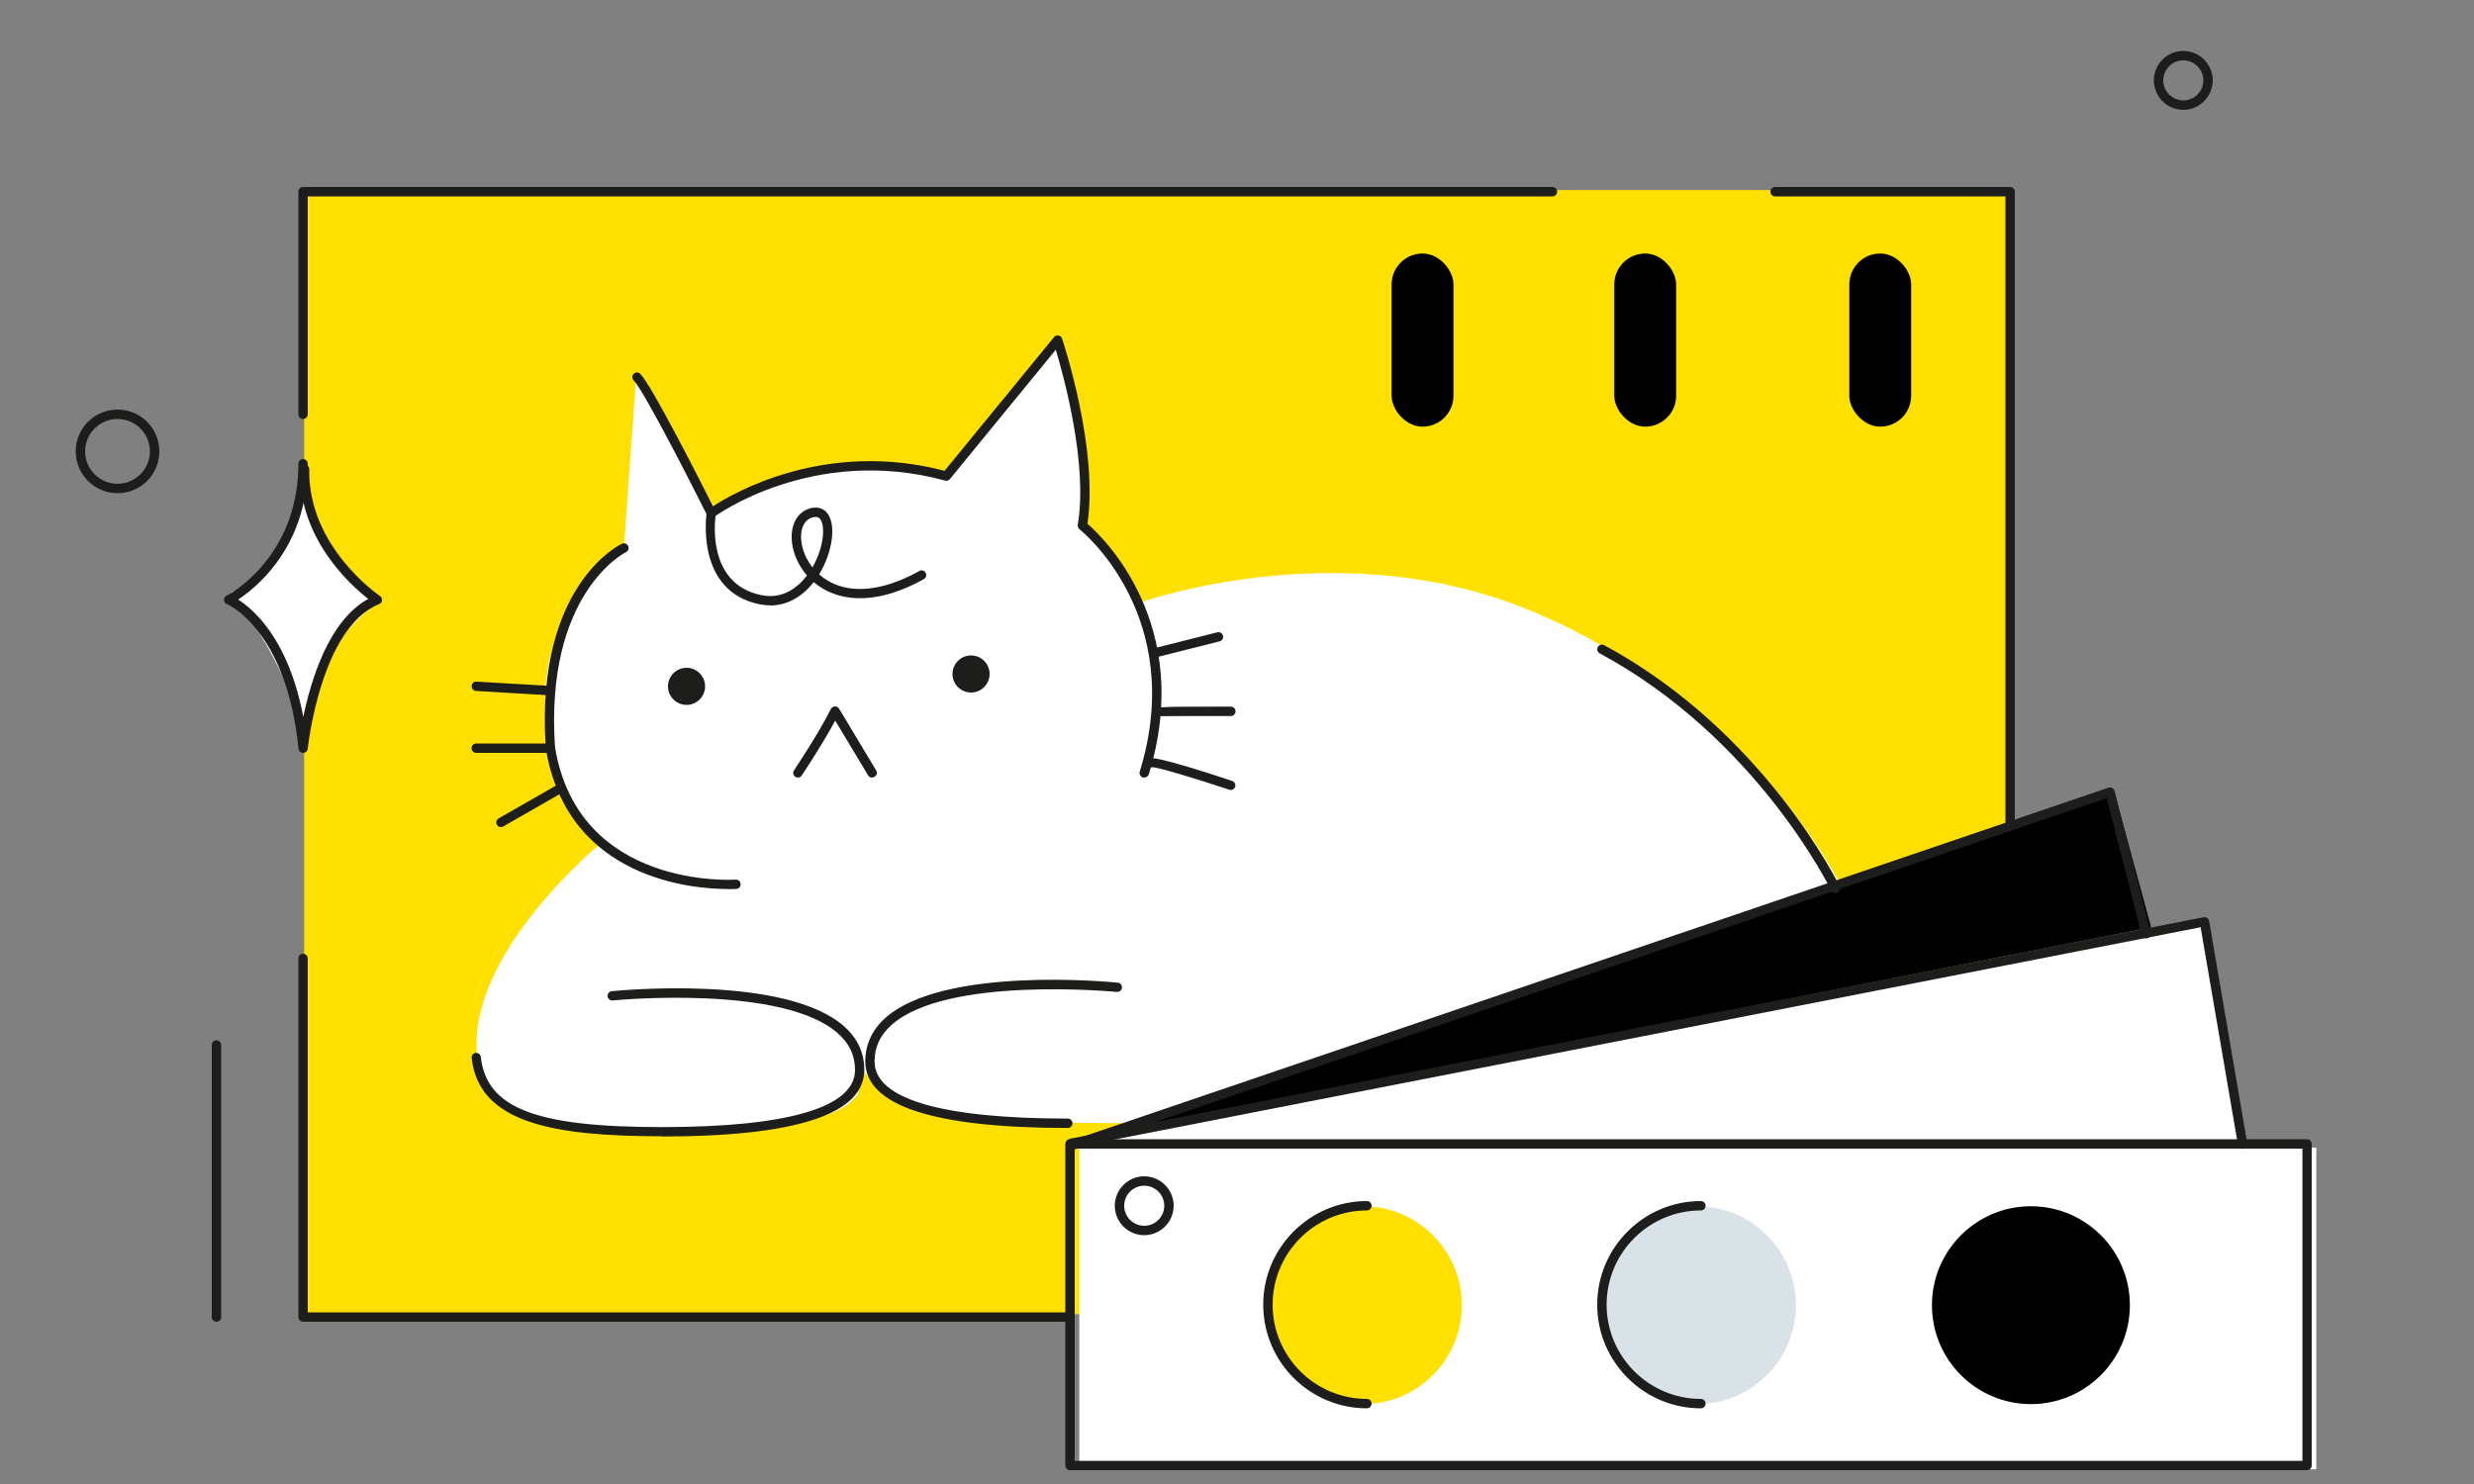 <?xml version="1.0" encoding="UTF-8"?>
<svg xmlns="http://www.w3.org/2000/svg" viewBox="0 0 200 120">
  <rect x="0" y="0" width="200" height="120" fill="#808080" stroke="none"/>
  <defs>
    <style>
      .cls-1 {
        fill: #fff;
      }

      .cls-2 {
        fill: #ffe000;
      }

      .cls-3 {
        fill: #d9e2e7;
      }

      .cls-4 {
        fill: #1d1d1b;
      }
    </style>
  </defs>
  <g id="_лой_1" data-name="Слой 1">
    <g>
      <rect class="cls-2" x="24.59" y="15.37" width="138" height="90.9"/>
      <path class="cls-1" d="M69.2,87.98c-2,4-16.95,3.4-16.95,3.4,0,0-13.58,1.01-13.58-6.99s10.33-16.38,10.33-16.38c0,0-3.44-1.82-4.53-8.8-1.37-8.82,5.93-14.7,5.93-14.7l1.59-13.49,5.73,10.26s10.15-5.54,18.73-2.9c0,0,8.7-10.35,8.9-10.55,0,0,3.49,8.84,2.24,14.44,0,0,2.9,2.9,4.55,6.46,0,0,15.56-5.6,30.79,.33s26.77,19.65,29.08,30.99-10.22,10.95-10.22,10.95l-54.73-.2s-7.31,.18-10.62-.79c-6.4-1.88-6.82-3.76-6.82-3.76l-.43,1.75Z"/>
      <polygon points="87.9 91.98 170.9 63.98 173.9 74.98 87.9 91.98"/>
      <polygon class="cls-1" points="87.9 91.98 178.1 74.53 181.9 94.98 94.9 112.98 87.9 91.98"/>
      <g>
        <rect class="cls-1" x="87.25" y="92.81" width="100" height="26"/>
        <circle class="cls-2" cx="110.18" cy="105.54" r="8"/>
        <circle class="cls-3" cx="137.18" cy="105.54" r="8"/>
        <circle cx="164.18" cy="105.54" r="8"/>
      </g>
      <path class="cls-4" d="M24.5,33.88c-.21,0-.38-.17-.38-.38V15.5c0-.21,.17-.38,.38-.38H125.5c.21,0,.38,.17,.38,.38s-.17,.38-.38,.38H24.88v17.62c0,.21-.17,.38-.38,.38Z"/>
      <path class="cls-4" d="M162.5,66.88c-.21,0-.38-.17-.38-.38V15.88h-18.62c-.21,0-.38-.17-.38-.38s.17-.38,.38-.38h19c.21,0,.38,.17,.38,.38v51c0,.21-.17,.38-.38,.38Z"/>
      <path class="cls-4" d="M86.5,106.88H24.5c-.21,0-.38-.17-.38-.38v-29c0-.21,.17-.38,.38-.38s.38,.17,.38,.38v28.62h61.62c.21,0,.38,.17,.38,.38s-.17,.38-.38,.38Z"/>
      <path class="cls-4" d="M9.5,39.88c-1.86,0-3.38-1.51-3.38-3.38s1.51-3.38,3.38-3.38,3.38,1.51,3.38,3.38-1.51,3.38-3.38,3.38Zm0-6c-1.45,0-2.62,1.18-2.62,2.62s1.18,2.62,2.62,2.62,2.62-1.18,2.62-2.62-1.18-2.62-2.62-2.62Z"/>
      <path class="cls-4" d="M176.5,8.88c-1.31,0-2.38-1.07-2.38-2.38s1.07-2.38,2.38-2.38,2.38,1.07,2.38,2.38-1.07,2.38-2.38,2.38Zm0-4c-.9,0-1.62,.73-1.62,1.62s.73,1.62,1.62,1.62,1.62-.73,1.62-1.62-.73-1.62-1.62-1.62Z"/>
      <path class="cls-4" d="M186.5,118.88H86.5c-.21,0-.38-.17-.38-.38v-26c0-.21,.17-.38,.38-.38h100c.21,0,.38,.17,.38,.38v26c0,.21-.17,.38-.38,.38Zm-99.62-.75h99.25v-25.25H86.88v25.25Z"/>
      <path class="cls-4" d="M92.5,99.88c-1.31,0-2.38-1.07-2.38-2.38s1.07-2.38,2.38-2.38,2.38,1.07,2.38,2.38-1.07,2.38-2.38,2.38Zm0-4c-.9,0-1.62,.73-1.62,1.62s.73,1.62,1.62,1.62,1.62-.73,1.62-1.62-.73-1.62-1.62-1.62Z"/>
      <path class="cls-4" d="M86.71,92.97c-.16,0-.3-.1-.35-.25-.07-.2,.04-.41,.23-.48l83.87-28.55c.1-.03,.21-.02,.3,.03,.09,.05,.16,.14,.18,.24l2.92,11.45c.05,.2-.07,.41-.27,.46-.21,.05-.41-.07-.46-.27l-2.82-11.06-83.49,28.42s-.08,.02-.12,.02Z"/>
      <path class="cls-4" d="M181.29,92.9c-.18,0-.34-.13-.37-.31l-3.02-17.61-91.21,17.83c-.2,.04-.4-.09-.44-.3s.09-.4,.3-.44l91.59-17.9c.1-.02,.2,0,.29,.06,.08,.06,.14,.15,.16,.25l3.08,17.98c.04,.2-.1,.4-.31,.43-.02,0-.04,0-.06,0Z"/>
      <rect x="112.5" y="20.5" width="5" height="14" rx="2.5" ry="2.5"/>
      <rect x="130.5" y="20.5" width="5" height="14" rx="2.5" ry="2.5"/>
      <rect x="149.5" y="20.5" width="5" height="14" rx="2.5" ry="2.5"/>
      <path class="cls-4" d="M86.33,91.21c-10.87,0-16.38-1.81-16.38-5.38,0-1.36,.54-2.53,1.59-3.49,4.69-4.24,18.24-2.94,18.82-2.88,.21,.02,.36,.2,.34,.41s-.2,.35-.41,.34c-.14-.01-13.8-1.33-18.24,2.69-.91,.82-1.35,1.78-1.35,2.93,0,3.03,5.4,4.62,15.62,4.62,.21,0,.38,.17,.38,.38s-.17,.38-.38,.38Z"/>
      <path class="cls-4" d="M148.38,72.23c-.14,0-.27-.08-.34-.21-.06-.12-5.99-12.33-18.72-19.19-.18-.1-.25-.33-.15-.51,.1-.18,.33-.25,.51-.15,12.96,6.98,18.99,19.4,19.05,19.53,.09,.19,0,.41-.18,.5-.05,.02-.11,.04-.16,.04Z"/>
      <path class="cls-4" d="M110.5,113.88c-4.62,0-8.38-3.76-8.38-8.38s3.76-8.38,8.38-8.38c.21,0,.38,.17,.38,.38s-.17,.38-.38,.38c-4.2,0-7.62,3.42-7.62,7.62s3.42,7.62,7.62,7.62c.21,0,.38,.17,.38,.38s-.17,.38-.38,.38Z"/>
      <path class="cls-4" d="M137.5,113.88c-4.62,0-8.38-3.76-8.38-8.38s3.76-8.38,8.38-8.38c.21,0,.38,.17,.38,.38s-.17,.38-.38,.38c-4.2,0-7.62,3.42-7.62,7.62s3.42,7.62,7.62,7.62c.21,0,.38,.17,.38,.38s-.17,.38-.38,.38Z"/>
      <path class="cls-1" d="M18.69,47.92s5.34-1.98,5.93-10.29c0,0,.59,8.31,5.93,11.08,0,0-5.74,3.96-6.13,10.29,0,0-1.19-5.34-5.74-11.08Z"/>
      <path class="cls-1" d="M57.71,41l-6.27-10.69-1,14s-7.62,5.44-6.18,14.29c1.13,6.98,4.18,9.71,4.18,9.71,0,0-9.92,8.15-9.92,16.15s12.92,6.85,12.92,6.85c0,0,16,1,18-3"/>
      <path class="cls-4" d="M53.5,91.88c-8.8,0-14.79-1.08-15.37-6.33-.02-.21,.13-.39,.33-.41,.21-.01,.39,.13,.41,.33,.46,4.13,4.42,5.67,14.63,5.67s15.62-1.6,15.62-4.62c0-1.15-.44-2.11-1.35-2.93-4.44-4.02-18.1-2.71-18.24-2.69-.2,.02-.39-.13-.41-.34s.13-.39,.34-.41c.58-.06,14.13-1.36,18.82,2.88,1.06,.96,1.59,2.13,1.59,3.49,0,3.57-5.51,5.38-16.38,5.38Z"/>
    </g>
  </g>
  <g id="_лой_3" data-name="Слой 3">
    <path class="cls-4" d="M92.5,62.88s-.07,0-.11-.02c-.2-.06-.31-.27-.25-.47,3.87-12.59-4.78-19.53-4.87-19.59-.11-.08-.16-.22-.14-.36,.82-4.91-1.13-11.99-1.78-14.16l-8.56,10.46c-.09,.11-.25,.16-.39,.12-10.68-2.91-18.6,2.88-18.68,2.94-.09,.07-.2,.09-.31,.06-.11-.03-.2-.1-.25-.2-2-4-5.23-10.2-5.93-10.9-.15-.15-.15-.38,0-.53s.38-.15,.53,0c.93,.93,4.86,8.69,5.88,10.71,1.7-1.11,9.1-5.39,18.72-2.87l8.85-10.81c.09-.11,.22-.16,.36-.13,.13,.02,.24,.12,.29,.25,.12,.37,2.95,8.95,2.05,14.97,1.25,1.08,8.67,8.18,4.96,20.26-.05,.16-.2,.26-.36,.26Z"/>
    <path class="cls-4" d="M58.87,71.89c-2.72,0-12.97-.71-14.74-11.33-.03-.2,.1-.4,.31-.43,.2-.03,.4,.1,.43,.31,1.92,11.53,14.47,10.69,14.6,10.69,.21-.01,.39,.14,.4,.35,.02,.21-.14,.39-.35,.4-.02,0-.26,.02-.66,.02Z"/>
    <path class="cls-4" d="M62.26,48.95c-.27,0-.55-.03-.83-.08-5.29-1.06-4.31-7.37-4.3-7.43,.03-.2,.23-.34,.43-.31,.2,.03,.34,.23,.31,.43-.04,.23-.88,5.65,3.7,6.57,1.77,.35,2.98-.69,3.67-1.6-1.01-1.15-1.36-2.58-1.21-3.6,.13-.89,.62-1.55,1.35-1.79,.84-.28,1.3,.1,1.5,.36,.73,.92,.44,3.13-.65,4.92v.02c.12,.12,.27,.24,.43,.35,1.89,1.3,4.61,1.08,7.66-.62,.18-.1,.41-.04,.51,.15,.1,.18,.04,.41-.15,.51-4.47,2.48-7.22,1.43-8.45,.58-.16-.11-.31-.22-.45-.34-.96,1.23-2.19,1.89-3.52,1.89Zm3.67-7.15c-.08,0-.19,.02-.31,.06-.62,.21-.79,.83-.84,1.18-.11,.82,.17,1.92,.9,2.84,.9-1.57,1.07-3.33,.62-3.91-.04-.05-.13-.17-.36-.17Z"/>
    <path class="cls-4" d="M44.21,56.21h-.02l-5.71-.34c-.21-.01-.36-.19-.35-.4,.01-.21,.18-.38,.4-.35l5.71,.33c.21,.01,.36,.19,.35,.4-.01,.2-.18,.35-.37,.35Z"/>
    <path class="cls-4" d="M40.5,66.88c-.13,0-.26-.07-.33-.19-.1-.18-.04-.41,.14-.51l4.8-2.75c.18-.11,.41-.04,.51,.14s.04,.41-.14,.51l-4.8,2.75c-.06,.03-.12,.05-.19,.05Z"/>
    <path class="cls-4" d="M93.46,53.14c-.17,0-.32-.11-.36-.28-.05-.2,.07-.4,.27-.46l5.04-1.27c.2-.05,.4,.07,.46,.27,.05,.2-.07,.4-.27,.46l-5.04,1.27s-.06,.01-.09,.01Z"/>
    <path class="cls-4" d="M93.66,57.89s-.03,0-.04,0c-.2-.02-.35-.19-.34-.39,0-.15,.01-.24,.41-.29v-.06c.06,0,.11,.02,.15,.05,.68-.06,2.21-.06,5.66-.06,.21,0,.38,.17,.38,.38s-.17,.38-.38,.38c-2.17,0-5.44,0-5.79,.01-.02,0-.03,0-.05,0Z"/>
    <path class="cls-4" d="M99.5,63.88s-.08,0-.12-.02c-2.71-.9-5.75-1.82-6.22-1.82h-.02c-.19,.07-.38-.03-.46-.22-.08-.19,.05-.42,.24-.49,.14-.05,.56-.22,6.69,1.82,.2,.07,.3,.28,.24,.47-.05,.16-.2,.26-.36,.26Z"/>
    <path class="cls-4" d="M70.5,62.88c-.13,0-.25-.06-.32-.18l-2.66-4.43c-1.04,1.94-2.64,4.33-2.71,4.44-.11,.17-.35,.22-.52,.1-.17-.12-.22-.35-.1-.52,.02-.03,2-3,2.98-4.96,.06-.12,.18-.2,.32-.21,.12,0,.26,.06,.34,.18l3,5c.11,.18,.05,.41-.13,.51-.06,.04-.13,.05-.19,.05Z"/>
    <circle class="cls-4" cx="55.5" cy="55.5" r="1.5"/>
    <circle class="cls-4" cx="78.5" cy="54.5" r="1.5"/>
    <path class="cls-4" d="M18.5,48.88c-.14,0-.27-.08-.34-.21-.09-.19-.02-.41,.17-.5,.06-.03,5.79-3,5.79-10.67,0-.21,.17-.38,.38-.38s.38,.17,.38,.38c0,8.14-6.15,11.3-6.21,11.34-.05,.03-.11,.04-.17,.04Z"/>
    <path class="cls-4" d="M24.5,60.88c-.19,0-.35-.15-.37-.34-.96-9.61-5.72-11.67-5.77-11.69-.19-.08-.28-.3-.21-.49,.08-.19,.29-.28,.49-.21,.19,.08,4.38,1.85,5.88,9.84,.61-2.99,2.06-7.82,5.25-9.56-1.49-1.16-5.63-4.9-5.52-10.5,0-.21,.16-.35,.38-.37,.21,0,.37,.18,.37,.38-.12,6.29,5.65,10.21,5.71,10.25,.12,.08,.18,.21,.17,.35-.01,.14-.1,.26-.23,.31-4.73,1.89-5.76,11.59-5.77,11.69-.02,.19-.18,.34-.37,.34Z"/>
    <path class="cls-4" d="M17.5,106.88c-.21,0-.38-.17-.38-.38v-22c0-.21,.17-.38,.38-.38s.38,.17,.38,.38v22c0,.21-.17,.38-.38,.38Z"/>
    <path class="cls-4" d="M44.5,60.88h-6c-.21,0-.38-.17-.38-.38s.17-.38,.38-.38h5.6c-.74-12.71,5.89-16.02,6.18-16.15,.19-.09,.41,0,.5,.18,.09,.19,.01,.41-.18,.5-.07,.03-6.59,3.32-5.73,15.82,0,.1-.03,.21-.1,.28-.07,.08-.17,.12-.27,.12Z"/>
  </g>
</svg>